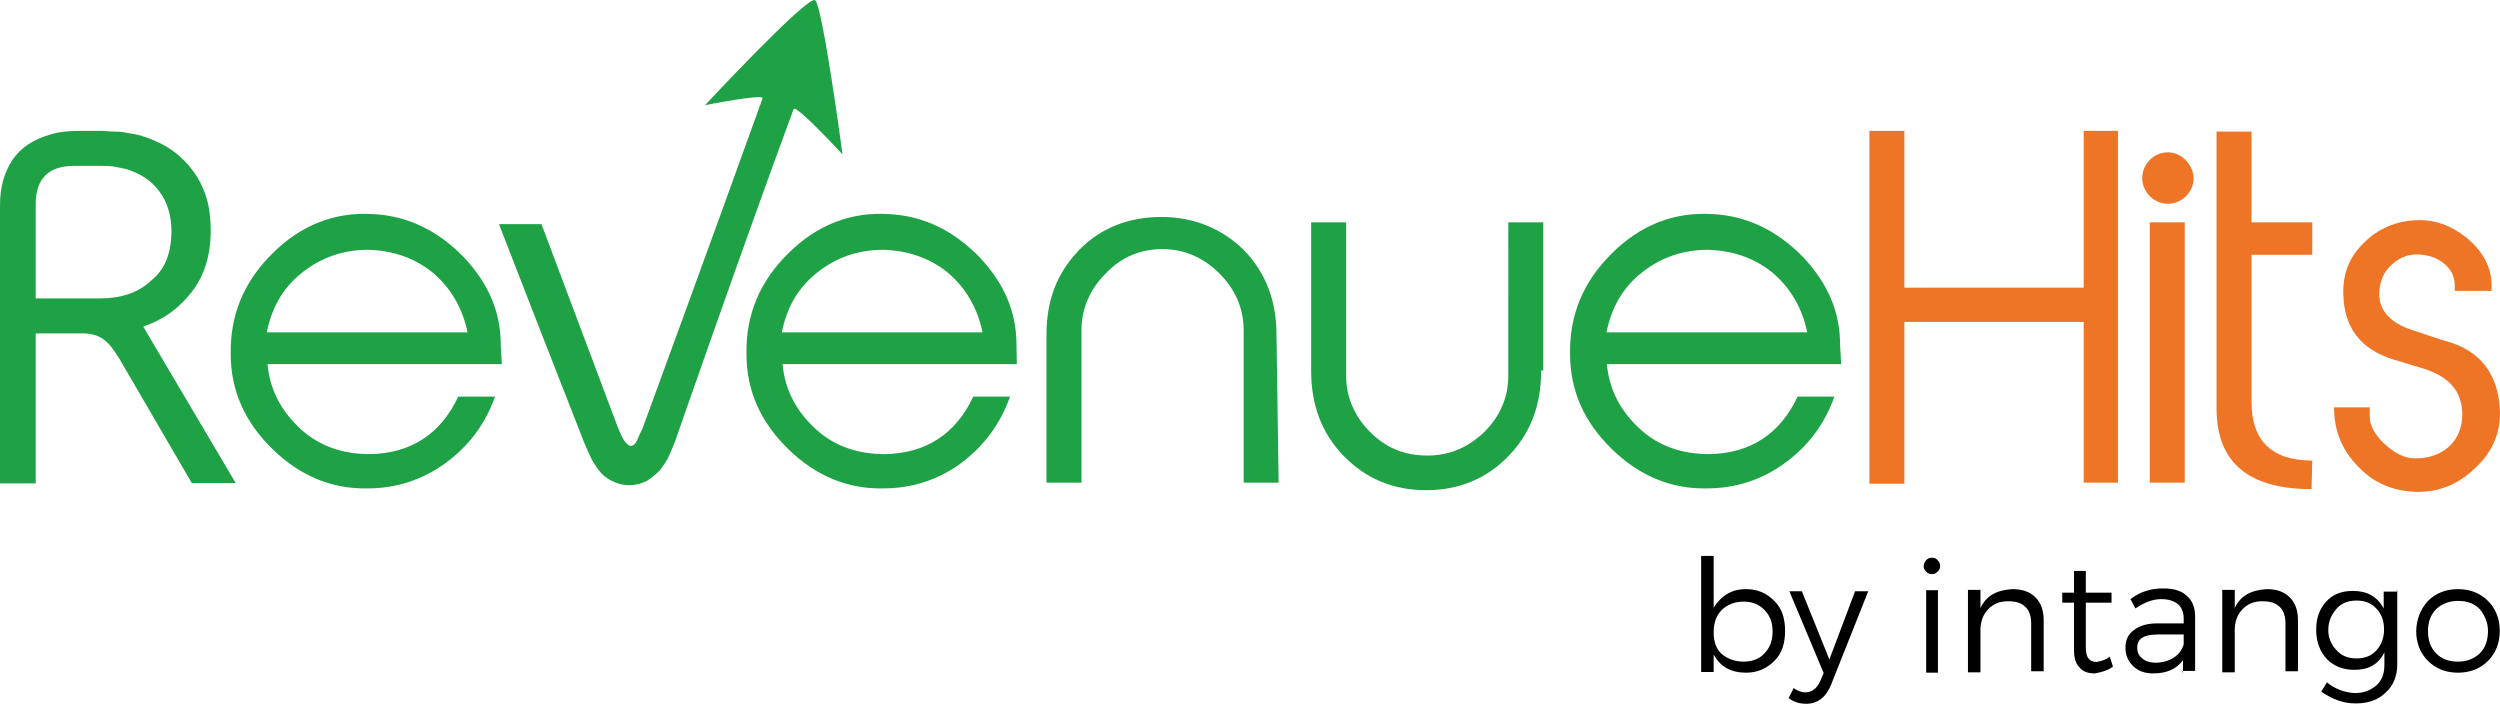 <svg id="Layer_1" xmlns="http://www.w3.org/2000/svg" viewBox="31 35.354 699.965 197.046">
	<style>
		.st0{fill:#1fa246}.st1{fill:#ed7525}
	</style>
	<path class="st0"
		  d="M171.5 137.3h-65.6c.7 7.5 4 13.3 9.3 18.2 5.4 4.9 11.9 7 19.4 7 11.4-.2 19.8-5.6 24.7-16.1h10.3c-2.8 7.9-7.5 14-14 18.7-6.5 4.7-13.8 7-21.7 7-10 .2-18.9-3.5-26.6-11-7.7-7.5-11.7-16.3-11.7-26.6-.2-11 3.7-20.3 11.7-28.2 7.9-7.9 17.5-11.7 28.2-11 9.8.5 18.2 4.7 25.4 12.1 7 7.5 10.3 15.4 10.3 24.5l.3 5.4zm-9.6-8.9c-1.4-6.8-4.7-12.4-9.6-16.6-5.1-4.2-11.2-6.3-18.2-6.5-7 0-13.1 2.1-18.4 6.3-5.4 4.2-8.6 9.8-10 16.8h56.2zM315.7 137.3h-65.6c.7 7.5 4 13.3 9.3 18.2 5.4 4.9 11.9 7 19.4 7 11.4-.2 19.8-5.6 24.7-16.1h10.3c-2.8 7.9-7.5 14-13.8 18.7-6.5 4.7-13.8 7-21.7 7-10 .2-18.9-3.5-26.6-11-7.7-7.5-11.7-16.3-11.7-26.6-.2-11 3.7-20.3 11.7-28.2 7.9-7.9 17.5-11.7 28.2-11 9.8.5 18.2 4.7 25.4 12.1 7 7.5 10.3 15.4 10.3 24.5l.1 5.4zm-9.6-8.9c-1.4-6.8-4.7-12.4-9.6-16.6-5.1-4.2-11.2-6.3-18.2-6.5-7 0-13.1 2.1-18.4 6.3-5.4 4.2-8.6 9.8-10 16.8h56.2zM389 170.5h-9.8v-42.7c0-6.1-2.3-11.4-6.8-15.9-4.4-4.4-9.8-6.8-15.9-6.8s-11.4 2.1-15.9 6.8c-4.4 4.4-6.8 9.8-6.8 15.9v42.7H324V129c0-9.6 3-17.3 9.1-23.6 6.1-6.3 14-9.3 23.1-9.3s17 3.3 23.1 9.3c6.1 6.3 9.1 14.2 9.1 23.6l.6 41.5zM462.5 139.2c0 9.6-3 17.5-9.1 23.8-6.1 6.3-13.8 9.6-23.1 9.6s-17-3.3-23.1-9.6-9.1-14.2-9.1-23.8V97.6h9.8v42.9c0 6.1 2.3 11.4 6.8 15.9s9.8 6.5 15.9 6.5 11.2-2.1 15.9-6.5c4.4-4.4 6.8-9.6 6.8-15.9V97.6h9.8v41.5h-.6zM546.5 137.3h-65.6c.7 7.5 4 13.3 9.3 18.2 5.4 4.9 11.9 7 19.4 7 11.4-.2 19.8-5.6 24.7-16.1h10.3c-2.8 7.9-7.5 14-14 18.7-6.5 4.7-13.8 7-21.7 7-10 .2-18.9-3.5-26.6-11-7.7-7.5-11.7-16.3-11.7-26.6-.2-11 3.7-20.3 11.7-28.2 7.9-7.9 17.5-11.7 28.2-11 9.8.5 18.2 4.7 25.4 12.1 7 7.5 10.3 15.4 10.3 24.5l.3 5.4zm-9.5-8.9c-1.4-6.8-4.7-12.4-9.6-16.6-5.1-4.2-11.2-6.3-18.2-6.5-7 0-13.1 2.1-18.4 6.3-5.4 4.2-8.6 9.8-10 16.8H537zM71.1 126.8c5.6-1.9 10-5.1 13.5-9.6C88.1 112.8 90 107 90 100c0-4-.5-7.5-1.6-10.5-1.2-3.3-2.8-5.8-4.9-8.2-2.1-2.3-4.4-4.2-7.2-5.6-2.8-1.4-5.8-2.6-8.9-3-1.2-.2-2.3-.5-4-.5s-3-.2-4.2-.2h-5.8c-2.8 0-5.6.2-7.9.9-5.1 1.4-8.6 3.7-11 7.2-2.3 3.5-3.5 7.7-3.5 12.6v78h10v-42h13.1c2.3 0 4.2.5 5.8 1.6s3 3 4.7 5.8l20.1 34.5H97l-25.9-43.8zm-11.9-7.9H41V92.5c0-7.2 3.7-10.7 10.7-10.7h7.5c1.2 0 2.6 0 3.7.2 1.2.2 2.6.5 3.5.7 3.7 1.2 6.8 3 9.1 6.1 2.3 3 3.5 6.8 3.5 11.2 0 6.3-1.9 11-5.8 14-3.3 3.2-8.2 4.9-14 4.9z"/>
	<path class="st0"
		  d="M253.2 65.9c-13.3 35.9-32.9 92.2-32.9 92.2-.5 1.6-1.2 3-1.9 4.7-.7 1.6-1.6 2.8-2.6 4.2-1.2 1.2-2.3 2.1-3.7 3-1.4.7-3 1.2-4.9 1.2-1.9 0-3.5-.5-4.9-1.2s-2.6-1.6-3.5-2.8-1.9-2.6-2.6-4.2c-.7-1.6-1.4-3-2.1-4.9l-11.7-29.9-11.7-30.1h11.9l21.5 57.2c.9 2.1 1.6 3.5 2.1 4s.9.9 1.4.9c.5 0 .9-.2 1.4-.9.5-.7.9-2.1 1.9-4 0 0 20.8-56.7 33.6-92.4.5-1.4-16.1 1.9-16.1 1.9s28.7-30.8 30.8-29.4c2.1 1.4 7.7 43.2 7.7 43.2s-13-14.1-13.7-12.7z"/>
	<g>
		<path class="st1"
			  d="M730.9 149.5c.5 6.5-1.9 12.4-7 17-5.1 4.9-11 7-17.7 6.5-6.1-.5-11.2-2.8-15.4-7.5-4.2-4.4-6.3-9.8-6.3-16.1h10v2.6c0 2.6 1.4 5.1 4.2 7.7 2.8 2.6 5.6 4 8.6 4 4.2 0 7.5-1.4 9.8-3.7 2.1-2.1 3.3-5.1 3.3-8.6 0-6.3-3.5-10.5-10.7-12.8l-8.6-2.6c-9.1-2.8-13.8-8.9-14-18.2-.2-5.6 1.6-10.5 5.8-14.5 4-4 9.1-6.1 14.7-6.3 4.9-.2 9.6 1.4 14 4.9 4.2 3.5 6.8 7.7 7 12.8v2.1h-10.3v-1.6c0-2.6-1.2-4.7-3.3-6.3s-4.7-2.3-7.5-2.3-5.1 1.2-7 3c-2.1 1.9-3 4.2-3.3 7-.5 5.4 2.8 9.1 9.3 11.2l8.4 2.8c10.2 2.5 15.3 9 16 18.9zM624 170.5h-9.6v-45h-50.2v45.3h-9.8V72h9.8v43.9h50.2V72h9.6v98.5zM642.7 170.5h-9.8V97.6h9.8v72.9zM638 78c-4 0-7.2 3.3-7.2 7.2 0 4 3.3 7.2 7.2 7.2s7.2-3.3 7.2-7.2c-.2-3.9-3.5-7.2-7.2-7.2zM678.2 172.3c-17.7 0-26.6-7.5-26.6-22.6V72.2h9.8v25.4h17v9.1h-17V148c0 10.7 5.6 16.3 17 16.3l-.2 8z"/>
	</g>
	<g>
		<path d="M519.9 200.3c3.3 0 5.8 1.2 7.9 3.3 2.1 2.1 3 4.9 3 8.4s-.9 6.3-3 8.4c-2.1 2.1-4.7 3.3-7.9 3.3-4.2 0-7.2-1.6-9.1-5.1v4.9h-3.5V191h3.5v14.5c2.1-3.3 4.9-5.2 9.1-5.2zm-.7 20.3c2.3 0 4.4-.7 5.8-2.3 1.6-1.6 2.3-3.7 2.3-6.1 0-2.6-.7-4.4-2.3-6.1-1.6-1.6-3.5-2.3-5.8-2.3s-4.4.7-6.1 2.3c-1.6 1.6-2.3 3.7-2.3 6.3s.7 4.7 2.3 6.1c1.7 1.4 3.8 2.1 6.1 2.1zM554.2 200.6L543.7 227c-1.4 3.5-3.7 5.4-7 5.4-1.9 0-3.5-.5-4.9-1.6l1.4-2.8c.9.7 2.1 1.2 3.3 1.2 1.9 0 3.3-1.2 4.2-3.3l.9-2.1-9.6-22.9h3.5l7.7 19.1 7.2-19.1h3.7v-.3zM570.3 192.2c.5-.5.9-.7 1.6-.7s1.2.2 1.6.7c.5.5.7.9.7 1.6 0 .7-.2 1.2-.7 1.6-.5.5-.9.7-1.6.7s-1.2-.2-1.6-.7c-.5-.5-.7-.9-.7-1.6 0-.5.3-1.2.7-1.6zm3.3 31.5h-3.3v-23.1h3.3v23.1zM594.4 200.3c2.8 0 4.9.7 6.5 2.3 1.6 1.6 2.3 3.7 2.3 6.5v14.2h-3.5V210c0-2.1-.5-3.7-1.6-4.7-1.2-1.2-2.8-1.6-4.9-1.6-2.3 0-4 .7-5.4 2.1-1.4 1.4-2.1 3-2.3 5.4v12.4H582v-23.1h3.5v5.1c1.6-3.4 4.4-5 8.9-5.3zM621.7 219.2l.9 2.8c-1.6 1.2-3.5 1.6-5.1 1.9-1.9 0-3.3-.5-4.2-1.6-1.2-1.2-1.6-2.8-1.6-4.9v-13.3h-3.3v-2.8h3.3v-6.1h3.3v6.1h7.2v2.8H615v12.6c0 2.6.9 4 3 4 1.3-.3 2.5-.5 3.7-1.5zM642.2 223.7v-3.5c-1.9 2.6-4.7 3.7-8.4 3.7-2.3 0-4.2-.7-5.6-2.1-1.4-1.4-2.1-3-2.1-5.1 0-2.1.7-3.7 2.3-4.9 1.6-1.2 3.7-1.9 6.3-1.9h7.7v-1.4c0-1.6-.5-3-1.6-4-1.2-.9-2.6-1.4-4.7-1.4-2.3 0-4.7.9-7.2 2.6l-1.4-2.6c1.6-1.2 3-1.9 4.4-2.3 1.4-.5 3-.7 4.9-.7 2.8 0 5.1.7 6.5 2.1 1.6 1.4 2.3 3.3 2.3 5.8v15.2h-3.5v.5zm-7.7-2.8c1.9 0 3.7-.5 5.1-1.4 1.4-.9 2.3-2.1 2.8-3.7V213h-7.2c-4 0-5.8 1.2-5.8 3.7 0 1.4.5 2.3 1.4 3 .7.7 2.1 1.2 3.7 1.2zM665.6 200.3c2.8 0 4.9.7 6.5 2.3 1.6 1.6 2.3 3.7 2.3 6.5v14.2h-3.5V210c0-2.1-.5-3.7-1.6-4.7-1.2-1.2-2.8-1.6-4.9-1.6-2.3 0-4 .7-5.4 2.1-1.4 1.4-2.1 3-2.3 5.4v12.4h-3.5v-23.1h3.5v5.1c1.6-3.4 4.4-5 8.9-5.3zM702.2 200.6v20.8c0 3.3-1.2 6.1-3.3 7.9-2.1 2.1-4.9 3-8.4 3s-6.5-1.2-9.6-3.3l1.6-2.6c2.3 1.9 4.9 2.8 7.7 3 2.6 0 4.4-.7 6.1-2.1 1.6-1.4 2.3-3.3 2.3-5.8V218c-1.6 3.3-4.4 4.9-8.4 4.9-3 0-5.6-.9-7.7-3-1.9-2.1-3-4.7-3-8.2 0-3.3.9-5.8 2.8-7.9 1.9-2.1 4.4-3 7.5-3 4 0 6.8 1.6 8.6 4.9V201h3.7v-.4zm-17 16.8c1.4 1.6 3.3 2.3 5.6 2.3s4.2-.7 5.6-2.3c1.4-1.6 2.1-3.5 2.1-5.8s-.7-4.4-2.1-5.8c-1.4-1.6-3.3-2.3-5.6-2.3s-4.2.7-5.6 2.3c-1.4 1.6-2.3 3.5-2.3 5.8-.1 2.3.9 4.4 2.3 5.8zM710.8 203.6c2.1-2.1 4.9-3.3 8.4-3.3s6.3 1.2 8.4 3.3c2.1 2.1 3.3 4.9 3.3 8.4s-1.2 6.3-3.3 8.4c-2.1 2.1-4.9 3.3-8.4 3.3s-6.3-1.2-8.4-3.3-3.3-4.9-3.3-8.4c.1-3.3 1.2-6.1 3.3-8.4zm14.5 2.3c-1.6-1.6-3.5-2.3-6.1-2.3-2.3 0-4.4.7-6.1 2.3-1.6 1.6-2.3 3.7-2.3 6.1 0 2.6.7 4.7 2.3 6.3 1.6 1.6 3.5 2.3 6.1 2.3 2.3 0 4.4-.7 6.1-2.3 1.6-1.6 2.3-3.7 2.3-6.3 0-2.3-.9-4.4-2.3-6.1z"/>
	</g>
</svg>